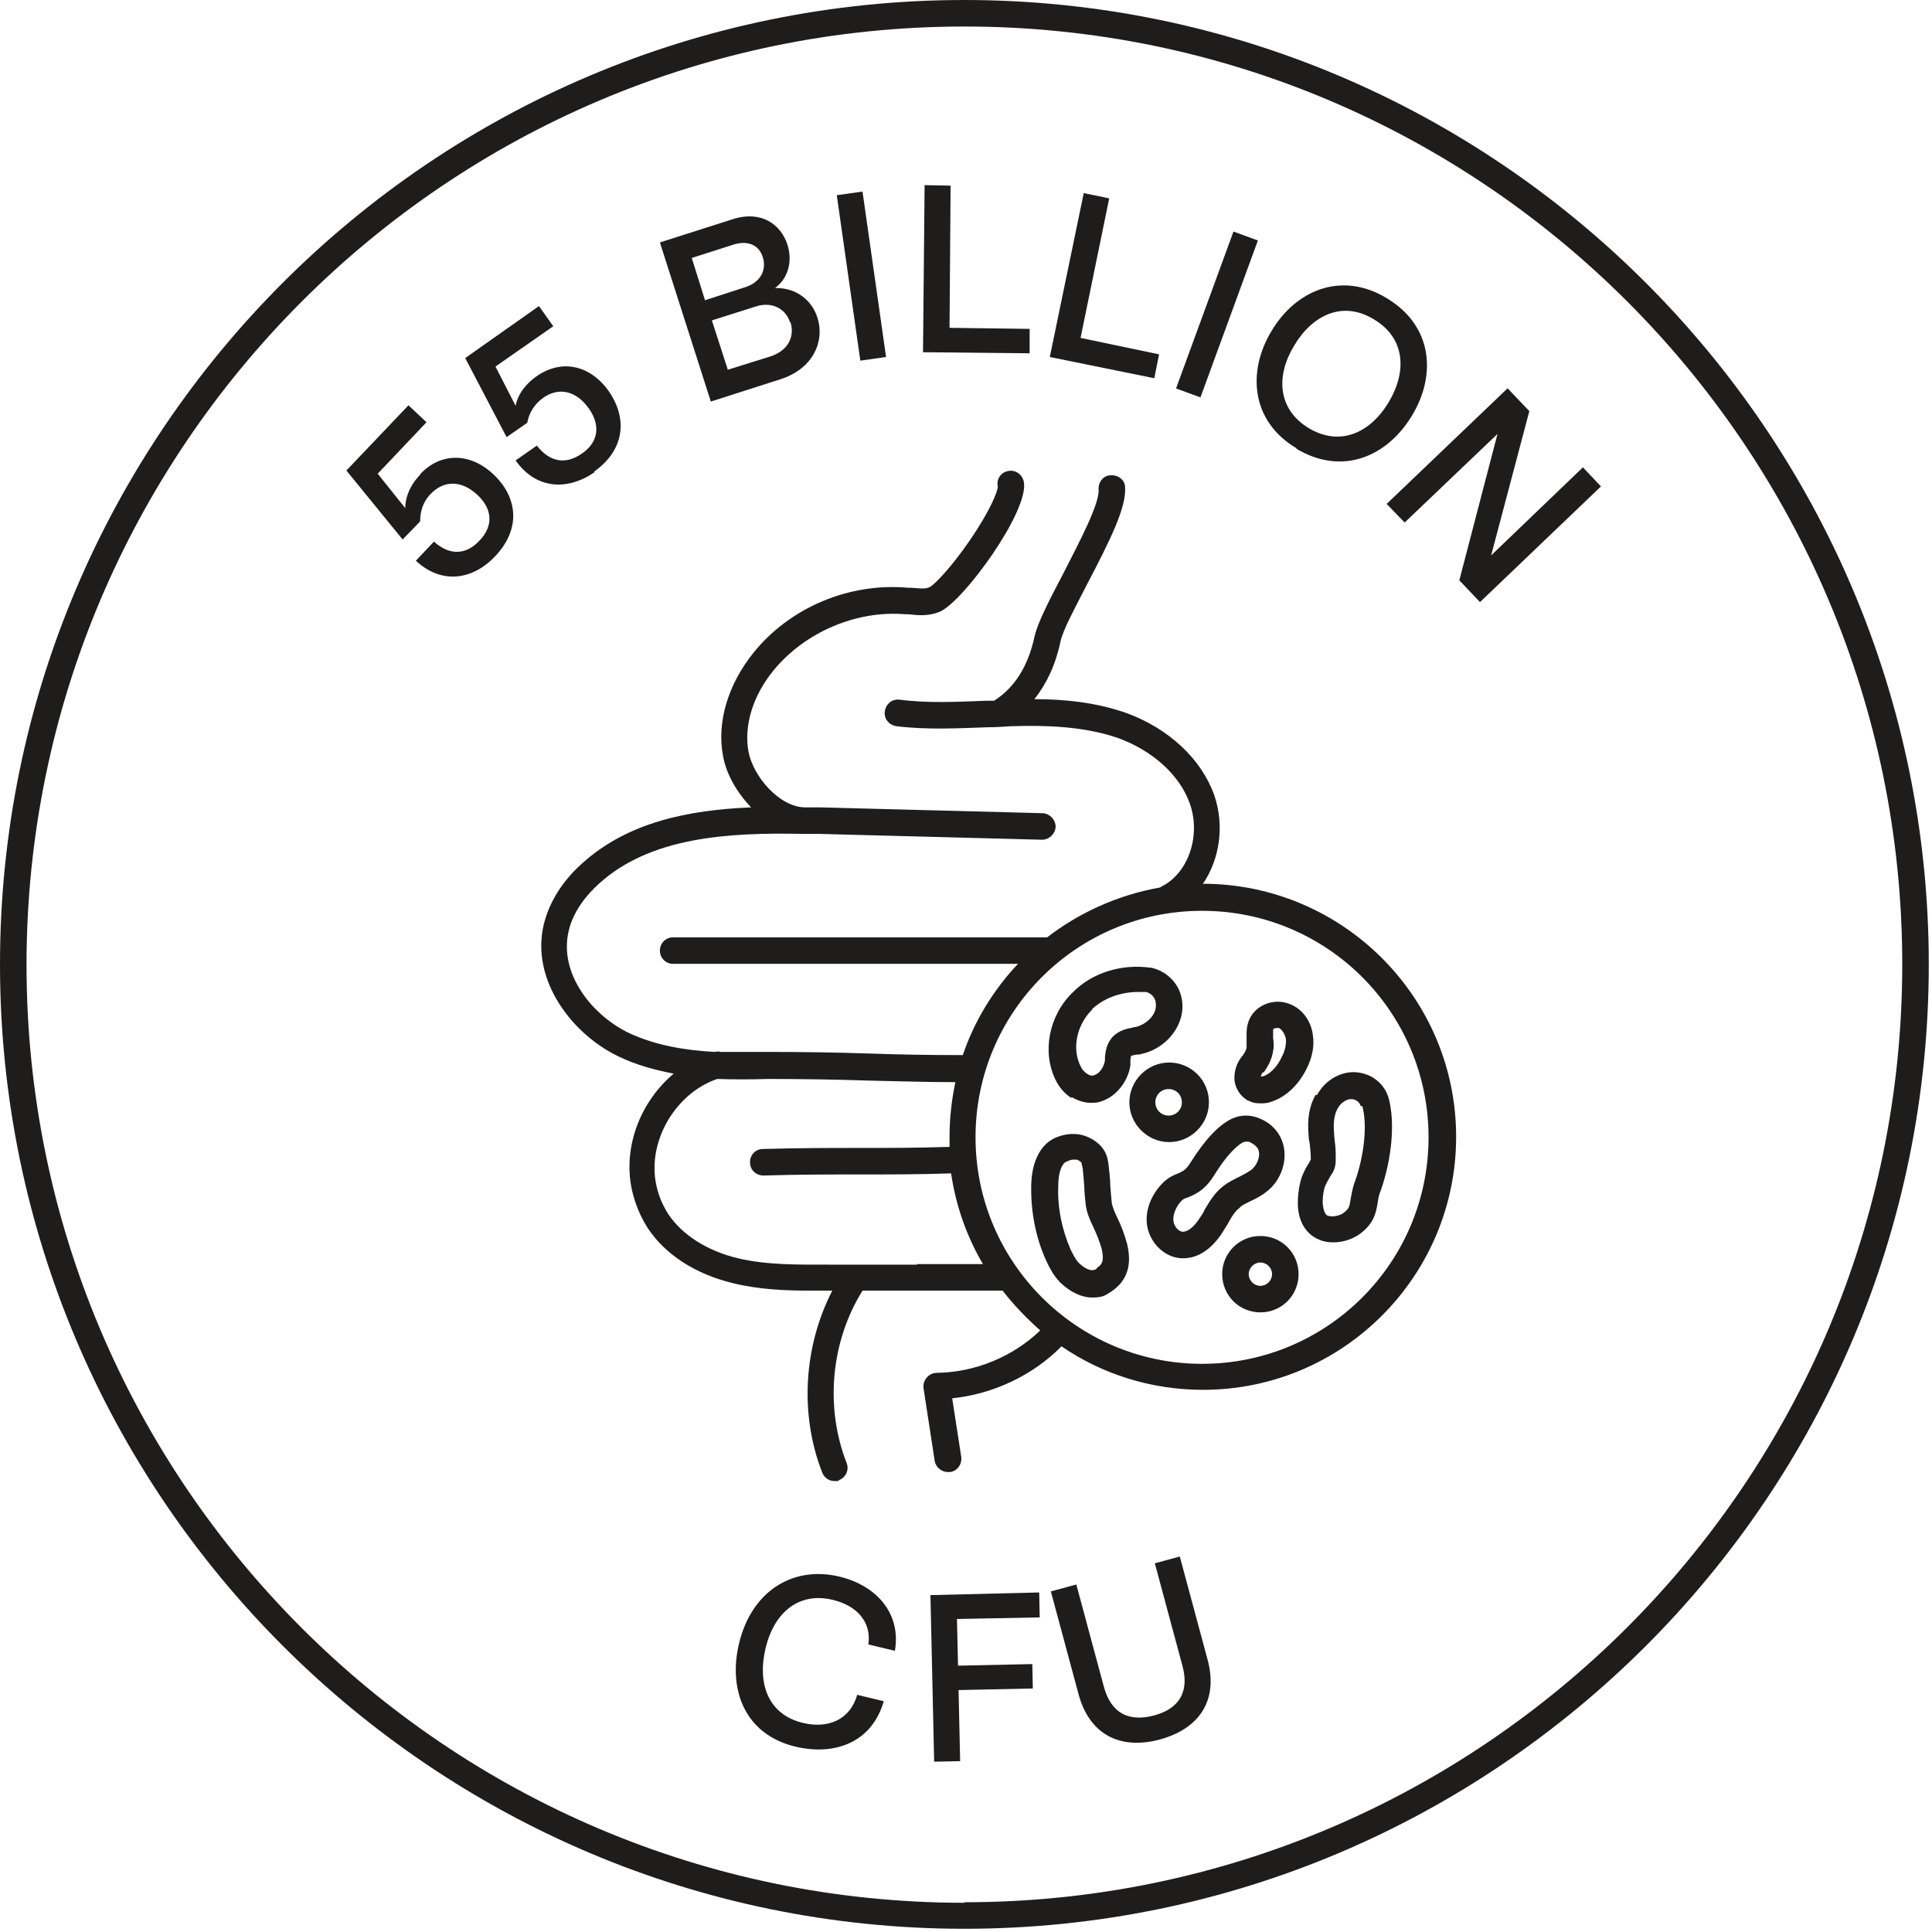 <svg xmlns="http://www.w3.org/2000/svg" fill="none" viewBox="0 0 600 600" height="600" width="600">
<path fill="#1E1D1C" d="M299.5 0C134.264 0 0 134.429 0 299.5C0 464.571 134.429 599 299.5 599C464.571 599 599 464.571 599 299.5C599 134.429 464.571 0 299.5 0ZM299.5 590.928C138.877 590.928 8.237 460.288 8.237 299.665C8.237 139.042 138.877 8.237 299.5 8.237C460.123 8.237 590.763 138.877 590.763 299.5C590.763 460.123 460.123 590.763 299.5 590.763V590.928Z"></path>
<path fill="#1E1D1C" d="M332.778 340.685C334.755 341.839 336.731 342.497 338.873 342.497C341.015 342.497 341.838 342.168 343.321 341.509C347.275 339.697 350.405 335.414 351.064 330.801C351.064 330.471 351.064 329.977 351.064 329.648C351.064 329.153 351.064 328.165 351.394 327.835C351.723 327.835 352.547 327.506 353.206 327.506C353.535 327.506 354.029 327.506 354.359 327.341C361.443 325.859 366.879 319.763 367.209 313.173C367.538 306.09 362.431 301.477 357.324 300.488C357.324 300.488 357.159 300.488 356.995 300.488C348.099 299.335 339.203 302.136 333.272 308.067C325.694 315.315 323.552 326.682 327.835 335.414C328.989 337.72 330.636 339.697 332.778 341.015V340.685ZM339.038 313.503C342.662 310.043 347.934 308.067 353.37 308.067C358.807 308.067 355.018 308.067 355.842 308.067C356.336 308.067 359.136 309.055 358.972 312.35C358.972 315.315 356.006 318.116 352.711 318.939C352.382 318.939 352.052 318.939 351.888 319.104C350.076 319.434 347.604 319.928 345.628 321.905C343.651 324.046 343.321 326.518 343.156 328.33C343.156 328.659 343.156 328.989 343.156 329.318C342.827 331.295 341.674 333.107 340.191 333.766C339.532 334.096 338.708 334.26 337.555 333.437C336.731 332.942 336.073 332.119 335.578 331.13C332.778 325.529 334.425 318.116 339.367 313.338L339.038 313.503Z"></path>
<path fill="#1E1D1C" d="M373.469 274.624C378.741 267.046 380.388 256.503 377.093 246.948C373.139 235.745 362.925 226.19 349.746 221.413C340.356 218.118 330.471 217.129 321.246 217.129C325.035 212.352 327.835 206.421 329.318 199.337C329.977 195.878 333.931 188.629 337.555 181.545C344.969 167.377 349.746 157.658 349.417 151.397C349.417 149.091 347.275 147.444 344.969 147.608C342.662 147.608 341.015 149.75 341.179 152.056C341.509 156.504 334.919 168.86 330.307 177.921C326.023 186.158 322.234 193.242 321.246 197.855C319.269 206.915 315.15 213.505 308.725 217.624C307.902 217.624 307.078 217.624 306.254 217.624C297.358 217.953 288.297 218.447 279.401 217.294C277.095 216.965 275.118 218.612 274.789 220.918C274.459 223.225 276.107 225.202 278.413 225.531C287.803 226.684 297.358 226.19 306.584 225.861C309.055 225.861 311.526 225.696 313.997 225.531C324.87 225.202 336.402 225.531 347.11 229.155C357.983 233.109 366.385 240.687 369.515 249.583C372.975 259.303 369.186 270.835 361.113 275.118C360.784 275.118 360.619 275.448 360.29 275.613C347.275 277.919 335.249 283.355 325.2 291.098H209.057C206.75 291.098 204.938 292.91 204.938 295.217C204.938 297.523 206.75 299.335 209.057 299.335H316.139C308.561 307.408 302.63 316.963 299.006 327.671C288.627 327.671 279.072 327.506 269.846 327.177C259.962 326.847 249.583 326.682 238.381 326.682C233.603 326.682 228.826 326.682 223.884 326.682C223.225 326.518 222.566 326.518 221.907 326.682C212.846 326.188 203.785 324.706 195.548 320.916C184.016 315.48 173.473 302.465 176.603 289.121C178.085 282.696 182.533 277.589 185.993 274.459C201.973 259.962 225.86 258.479 249.583 258.974C249.748 258.974 249.913 258.974 250.077 258.974C250.242 258.974 250.407 258.974 250.572 258.974C251.89 258.974 253.043 258.974 254.361 258.974L323.552 260.786C325.859 260.786 327.671 258.974 327.835 256.832C327.835 254.526 326.023 252.713 323.882 252.549L254.69 250.737C253.043 250.737 251.56 250.737 249.913 250.737C242.005 250.572 233.933 241.182 232.45 233.439C230.967 225.366 233.768 216.141 240.193 208.233C249.913 196.372 265.893 189.453 281.214 190.771H282.202C285.003 191.1 288.462 191.43 291.922 189.947C299.335 186.652 319.763 158.481 317.951 149.585C317.457 147.279 315.315 145.796 313.009 146.29C310.702 146.785 309.384 148.926 309.879 151.068C309.879 152.386 307.902 157.987 301.147 167.872C295.381 176.273 290.11 181.71 288.627 182.369C287.309 183.028 285.167 182.698 283.026 182.534H282.037C263.751 180.886 245.3 188.629 233.933 202.797C226.025 212.681 222.566 224.378 224.543 234.757C225.531 240.358 228.826 246.124 233.274 250.737C213.67 251.56 194.889 255.349 180.721 268.199C174.461 273.8 170.507 280.39 168.86 287.144C164.741 304.607 177.921 321.411 192.253 328.165C197.69 330.801 203.456 332.284 209.222 333.437C199.008 342.003 193.406 356.006 196.207 369.35C197.195 373.798 198.843 377.752 201.149 381.377C206.586 389.614 215.976 395.709 227.673 398.51C235.745 400.487 243.817 400.816 251.725 400.816C259.632 400.816 255.843 400.816 257.82 400.816C257.985 400.816 258.315 400.816 258.479 400.816C249.583 418.114 248.265 439.201 255.349 457.322C256.008 458.97 257.491 459.958 259.138 459.958C260.786 459.958 260.127 459.958 260.621 459.629C262.763 458.805 263.751 456.334 262.927 454.357C256.173 437.059 257.985 416.631 267.87 400.816C273.8 400.816 279.566 400.816 285.167 400.816C293.569 400.816 302.301 400.816 311.361 400.816C314.821 405.264 318.775 409.383 323.058 413.172C314.491 421.409 302.795 426.186 290.933 426.351C289.78 426.351 288.627 426.845 287.803 427.834C286.98 428.822 286.65 429.975 286.815 431.128L290.274 453.698C290.604 455.675 292.416 457.158 294.393 457.158C294.558 457.158 294.887 457.158 295.052 457.158C297.358 456.828 298.841 454.687 298.511 452.38L295.711 434.259C308.396 432.941 320.752 427.175 329.648 418.114C342.168 426.68 357.324 431.623 373.634 431.623C416.961 431.623 452.215 396.368 452.215 353.041C452.215 309.714 416.961 274.624 373.798 274.459L373.469 274.624ZM284.838 392.744C275.942 392.744 266.881 392.744 257.326 392.744C247.936 392.744 238.216 392.908 229.155 390.767C219.6 388.46 211.857 383.518 207.574 377.093C205.762 374.293 204.444 371.163 203.785 367.868C200.985 354.524 209.716 339.532 222.73 335.084C228.002 335.249 233.274 335.249 238.381 335.084C249.418 335.084 259.632 335.249 269.517 335.578C278.084 335.743 287.144 336.073 296.699 336.073C295.546 341.509 294.887 347.275 294.887 353.206C294.887 359.136 294.887 355.183 294.887 356.171C285.003 356.501 276.107 356.501 267.54 356.501C257.985 356.501 248.265 356.501 236.898 356.83C234.592 356.83 232.78 358.807 232.944 361.113C232.944 363.42 234.921 365.067 237.063 365.067C248.265 364.738 257.985 364.738 267.375 364.738C276.107 364.738 285.167 364.738 295.381 364.408C296.864 374.622 300.324 384.177 305.266 392.579C298.182 392.579 291.263 392.579 284.673 392.579L284.838 392.744ZM373.304 423.55C334.59 423.55 302.959 392.085 302.959 353.206C302.959 314.327 334.425 282.861 373.304 282.861C412.183 282.861 443.649 314.327 443.649 353.206C443.649 392.085 412.183 423.55 373.304 423.55Z"></path>
<path fill="#1E1D1C" d="M391.426 383.848C384.836 383.848 379.564 389.119 379.564 395.709C379.564 402.299 384.836 407.57 391.426 407.57C398.015 407.57 403.287 402.299 403.287 395.709C403.287 389.119 398.015 383.848 391.426 383.848ZM391.426 399.333C389.449 399.333 387.801 397.686 387.801 395.709C387.801 393.732 389.449 392.085 391.426 392.085C393.403 392.085 395.05 393.732 395.05 395.709C395.05 397.686 393.403 399.333 391.426 399.333Z"></path>
<path fill="#1E1D1C" d="M375.446 342.333C375.446 335.414 369.845 329.977 363.09 329.977C356.336 329.977 350.735 335.578 350.735 342.333C350.735 349.087 356.336 354.688 363.09 354.688C369.845 354.688 375.446 349.087 375.446 342.333ZM358.807 342.333C358.807 340.026 360.619 338.214 362.925 338.214C365.232 338.214 367.044 340.026 367.044 342.333C367.044 344.639 365.232 346.451 362.925 346.451C360.619 346.451 358.807 344.639 358.807 342.333Z"></path>
<path fill="#1E1D1C" d="M408.559 340.026C406.582 343.486 405.923 347.605 406.417 352.876C406.417 353.7 406.582 354.359 406.747 355.183C406.911 356.83 407.076 358.313 407.076 359.795C407.076 360.125 407.076 360.125 407.076 360.125C407.076 360.125 406.747 360.619 406.747 360.784C406.252 361.608 405.429 362.761 404.605 364.738C403.617 366.879 402.793 371.657 403.122 375.281C403.781 381.706 407.57 384.177 409.712 385.001C411.195 385.66 412.677 385.825 414.16 385.825C417.29 385.825 420.42 384.671 422.562 383.024C426.845 379.729 427.339 376.434 427.834 373.634C427.998 372.48 428.163 371.163 428.822 369.68C432.282 359.795 433.27 348.593 431.293 341.18C430.14 336.896 426.516 333.766 422.068 333.107C417.125 332.284 411.689 335.084 409.053 340.026H408.559ZM423.056 343.486C424.703 349.087 423.715 358.807 420.75 367.044C419.926 369.186 419.761 370.998 419.432 372.48C419.102 374.787 418.938 375.446 417.125 376.764C416.302 377.423 413.995 378.082 412.513 377.587C412.183 377.587 411.195 377.093 410.865 374.457C410.536 372.316 411.195 369.021 411.524 368.362C412.183 366.879 412.842 365.891 413.172 365.232C413.995 364.079 414.819 362.761 414.819 360.29C414.819 358.148 414.819 356.171 414.489 354.194C414.489 353.535 414.325 352.876 414.325 352.217C413.995 348.758 414.325 346.122 415.478 344.145C416.466 342.333 418.443 341.18 419.926 341.344C421.244 341.509 422.232 342.333 422.562 343.486H423.056Z"></path>
<path fill="#1E1D1C" d="M385.001 374.952C385.989 374.128 387.142 373.634 388.46 372.975C389.943 372.316 391.755 371.327 393.238 370.174C398.18 366.385 400.157 359.795 398.18 354.359C397.027 351.229 394.556 348.758 391.426 347.44C388.46 346.122 385.33 346.122 382.53 347.44C378.411 349.417 374.128 354.029 369.68 361.113C368.362 363.255 367.373 363.749 365.891 364.408C364.573 364.902 363.09 365.561 361.443 367.044C357.654 370.668 355.677 375.611 356.171 380.059C356.83 385.825 361.608 390.602 367.044 390.767C367.044 390.767 367.373 390.767 367.538 390.767C371.986 390.767 376.27 387.966 379.564 382.859C380.059 382.035 380.718 381.047 381.212 380.223C382.365 378.082 383.518 376.105 385.166 374.952H385.001ZM373.963 376.105C373.469 376.928 372.975 377.752 372.48 378.411C370.833 381.047 368.856 382.53 367.373 382.53C366.055 382.53 364.573 380.882 364.408 379.07C364.243 377.093 365.232 374.622 367.044 372.81C367.538 372.316 368.032 372.151 369.021 371.821C370.998 370.998 373.798 369.845 376.599 365.726C376.599 365.726 376.599 365.561 376.928 365.232C381.871 357.159 385.166 355.183 386.154 354.688C386.483 354.688 386.813 354.524 387.142 354.524C387.472 354.524 387.966 354.524 388.46 354.853C389.449 355.347 390.437 356.171 390.767 356.995C391.59 358.972 390.437 361.937 388.46 363.42C387.472 364.079 386.319 364.738 385.001 365.397C383.353 366.22 381.541 367.044 379.894 368.362C377.093 370.504 375.446 373.469 373.963 375.94V376.105Z"></path>
<path fill="#1E1D1C" d="M346.945 378.082C346.122 376.434 345.463 374.622 345.298 373.798C345.133 372.316 344.969 370.174 344.804 368.197C344.804 366.055 344.474 363.749 344.31 362.102C344.145 360.784 343.98 358.972 342.827 357.159C341.015 354.359 337.885 352.876 335.578 352.382C332.942 351.888 330.142 352.217 327.341 353.535C323.058 355.677 320.422 360.784 320.257 368.032C320.093 376.105 321.575 384.177 324.87 391.426C325.859 393.567 327.177 396.203 329.318 398.345C332.448 401.31 335.908 402.958 339.203 402.958C342.497 402.958 343.321 402.299 345.298 400.981C350.076 397.686 351.558 392.908 350.076 386.483C349.252 383.353 348.099 380.388 346.945 378.082ZM340.521 394.062C338.544 395.379 335.908 393.073 335.084 392.249C333.931 391.096 333.107 389.284 332.448 387.966C329.812 381.871 328.33 374.952 328.659 368.032C328.659 364.408 329.648 361.443 331.13 360.784C331.954 360.454 332.613 360.125 333.272 360.125C333.931 360.125 333.766 360.125 334.096 360.125C334.919 360.125 335.743 360.949 335.908 361.113C335.908 361.443 336.073 362.266 336.237 362.761C336.402 364.243 336.567 366.385 336.732 368.362C336.732 370.504 337.061 372.81 337.226 374.457C337.555 376.599 338.379 378.741 339.532 381.047C340.521 383.189 341.509 385.495 342.168 387.966C342.992 391.755 342.168 392.744 340.685 393.732L340.521 394.062Z"></path>
<path fill="#1E1D1C" d="M387.801 341.838C388.955 342.497 390.108 342.662 391.59 342.662C393.073 342.662 394.062 342.497 395.215 342.003C399.498 340.521 403.287 336.896 405.758 331.954C407.57 328.33 408.229 324.87 407.735 321.575C407.241 317.127 404.44 313.338 400.651 311.856C396.038 309.879 390.272 311.856 388.131 316.304C386.978 318.61 387.142 320.916 387.142 322.728C387.142 323.552 387.142 324.376 387.142 325.035C387.142 326.023 386.483 327.176 385.495 328.33C384.012 330.307 383.353 332.613 383.353 334.755C383.353 337.72 385.165 340.521 387.637 341.838H387.801ZM392.414 333.107C394.062 330.801 395.05 328.659 395.379 326.353C395.709 324.87 395.544 323.552 395.379 322.399C395.379 321.411 395.379 320.257 395.379 319.763C395.379 319.434 396.038 319.269 396.533 319.269C397.027 319.269 397.027 319.269 397.192 319.269C398.18 319.763 399.004 321.081 399.333 322.564C399.498 324.211 399.169 326.188 398.015 328.33C397.192 330.142 395.215 333.272 392.249 334.26C391.92 334.26 391.755 334.26 391.59 334.425C391.59 334.096 391.755 333.437 392.249 332.942L392.414 333.107Z"></path>
<path fill="#1E1D1C" d="M130.475 147.444C128.169 149.75 125.862 153.539 125.862 157.822L117.296 147.114L132.452 131.134L126.851 125.863L107.576 146.126L125.039 167.542L130.475 161.941C130.475 158.976 131.299 155.845 133.77 153.374C137.724 149.256 143.16 148.926 148.267 153.704C152.88 157.987 153.374 163.259 148.926 167.872C144.808 172.32 139.701 172.649 134.758 168.201L129.157 174.132C137.065 181.545 146.785 180.227 153.868 172.649C161.941 164.083 160.623 154.363 153.374 147.444C145.961 140.36 136.735 140.525 130.475 147.279V147.444Z"></path>
<path fill="#1E1D1C" d="M184.51 146.455C194.065 139.701 194.889 129.981 189.123 121.579C183.193 113.177 174.296 111.53 166.718 116.802C164.083 118.614 160.952 121.744 160.129 126.027L153.869 113.836L171.825 101.316L167.377 95.056L144.478 111.201L157.328 135.747L163.753 131.299C164.247 128.334 165.895 125.533 168.695 123.556C173.308 120.261 178.744 121.085 182.863 126.851C186.487 131.958 185.993 137.23 180.721 140.854C175.779 144.314 170.837 143.655 166.718 138.383L160.129 142.996C166.389 151.892 176.109 152.551 184.675 146.62L184.51 146.455Z"></path>
<path fill="#1E1D1C" d="M242.335 117.79C252.713 114.495 256.173 105.764 253.867 98.68C252.219 93.409 247.442 89.29 240.687 89.455C245.135 86.16 246.124 80.559 244.476 75.781C242.499 69.85 236.569 65.238 227.673 68.038L204.938 75.287L220.754 124.709L242.335 117.79ZM245.465 99.998C246.783 103.952 245.3 108.729 239.205 110.706L226.025 114.825L221.083 99.504L234.592 95.221C240.028 93.409 244.147 96.209 245.3 99.998H245.465ZM214.988 80.064L227.837 75.946C232.615 74.463 235.91 76.44 236.898 79.9C238.051 83.524 236.569 87.642 231.132 89.29L218.941 93.244L214.823 80.064H214.988Z"></path>
<path fill="#1E1D1C" d="M267.862 59.49L259.87 60.628L267.182 112.004L275.174 110.866L267.862 59.49Z"></path>
<path fill="#1E1D1C" d="M319.763 102.14L294.887 101.81L295.217 57.66L287.144 57.495L286.65 109.388L319.763 109.718V102.14Z"></path>
<path fill="#1E1D1C" d="M359.96 110.047L335.578 104.94L344.474 61.613L336.567 59.966L326.023 110.871L358.477 117.461L359.96 110.047Z"></path>
<path fill="#1E1D1C" d="M383.065 71.909L365.232 120.642L372.812 123.416L390.646 74.683L383.065 71.909Z"></path>
<path fill="#1E1D1C" d="M402.628 139.371C416.961 147.938 430.964 141.678 438.542 128.993C446.12 116.472 444.967 101.151 430.634 92.585C416.466 84.018 402.299 90.278 394.885 102.799C387.307 115.319 388.46 130.805 402.628 139.207V139.371ZM401.969 107.247C407.57 97.856 416.961 93.244 426.68 99.174C436.565 105.105 436.894 115.484 431.293 124.874C425.692 134.264 416.302 138.877 406.417 132.946C396.697 127.016 396.203 116.637 401.969 107.247Z"></path>
<path fill="#1E1D1C" d="M463.088 172.484L474.95 127.675L468.195 120.591L430.634 156.504L436.235 162.27L465.065 134.758L453.204 180.227L459.629 186.982L497.19 151.068L491.589 145.137L463.088 172.484Z"></path>
<path fill="#1E1D1C" d="M260.621 489.612C245.959 486.152 233.274 494.389 229.485 510.534C226.19 524.372 230.967 538.705 247.277 542.494C259.468 545.294 270.835 541.011 274.459 528.326L266.222 526.349C263.916 534.257 256.997 536.893 249.419 535.08C238.216 532.444 235.251 522.395 237.722 512.017C240.523 500.155 248.595 494.389 258.644 496.86C266.222 498.672 270.67 503.779 269.682 510.699L277.919 512.676C279.896 501.144 272.318 492.412 260.621 489.612Z"></path>
<path fill="#1E1D1C" d="M322.728 494.554L288.956 495.378L290.11 547.107L298.182 546.942L297.688 524.866L320.752 524.372L320.587 516.794L297.523 517.288L297.194 502.791L322.893 502.297L322.728 494.554Z"></path>
<path fill="#1E1D1C" d="M366.55 483.351L358.642 485.493L367.209 517.288C369.515 525.69 365.891 530.797 358.313 532.774C350.735 534.751 345.133 532.28 342.827 523.878L334.26 492.083L326.353 494.224L334.919 526.019C338.379 539.034 348.263 543.482 360.29 540.187C372.316 536.892 378.576 528.161 374.952 515.147L366.385 483.351H366.55Z"></path>
</svg>
